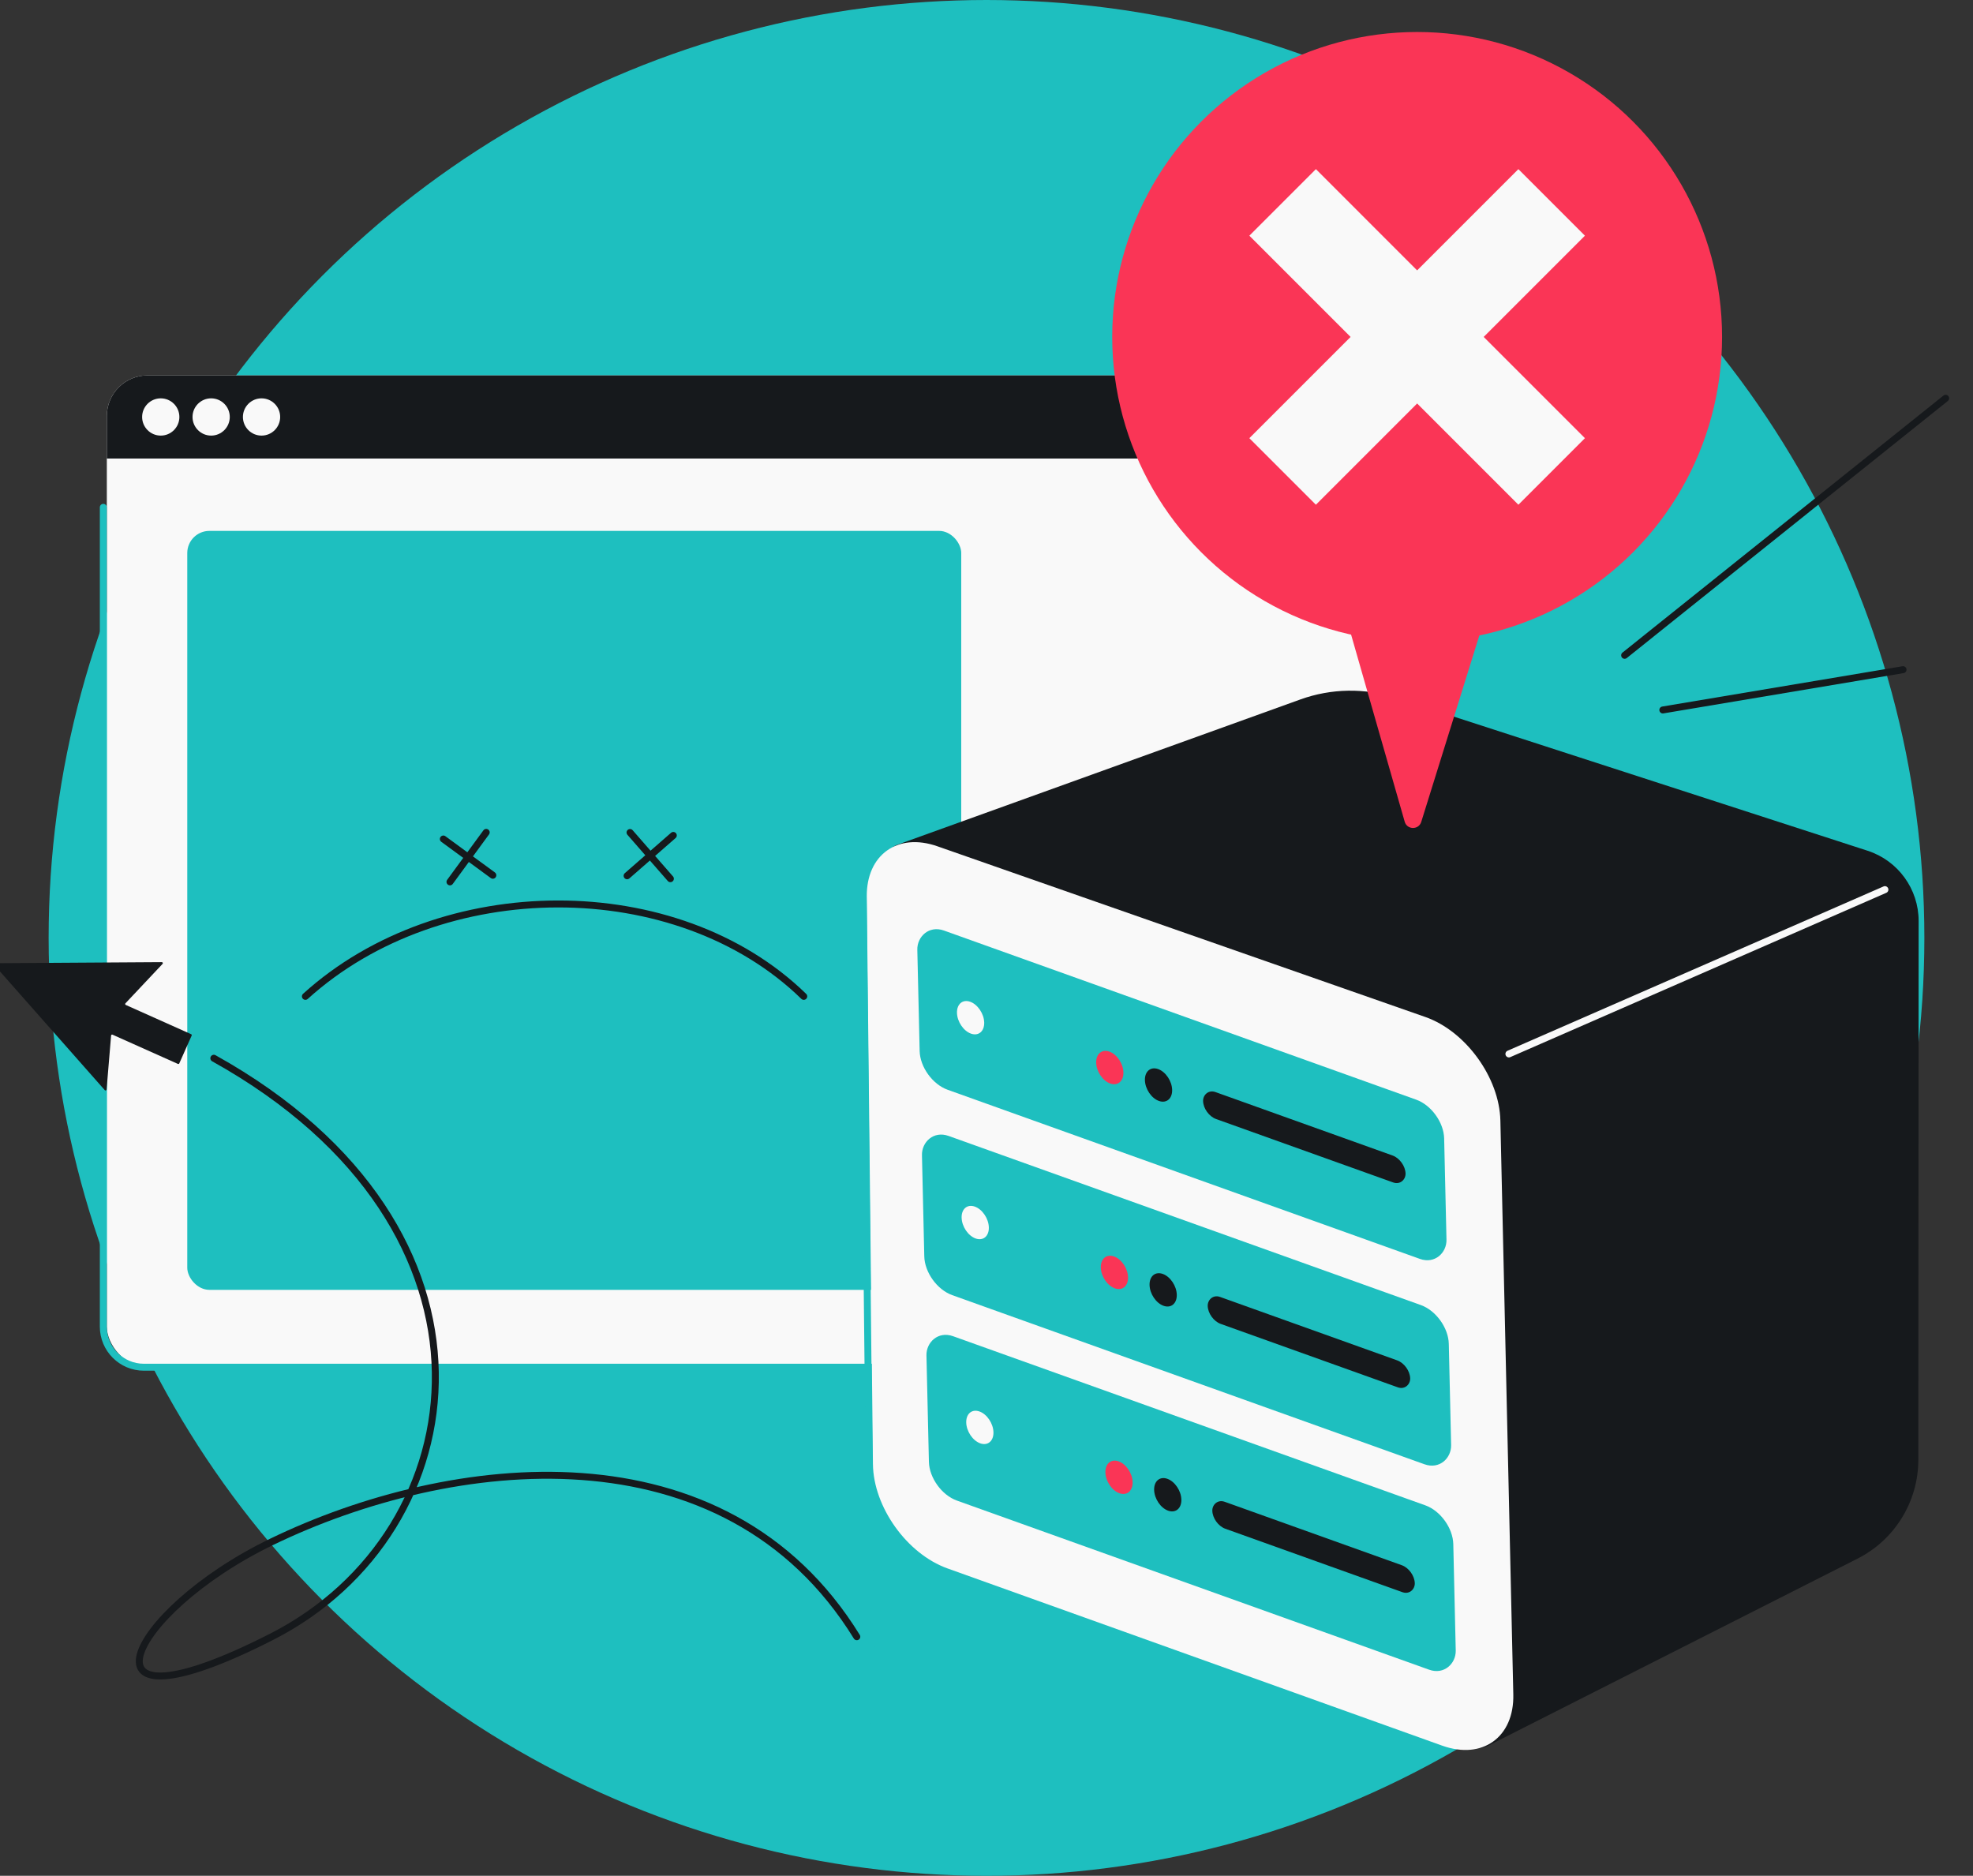 <svg width="568" height="540" viewBox="0 0 568 540" fill="none" xmlns="http://www.w3.org/2000/svg">
<rect x="0" y="0" width="568" height="540" fill="#333333" stroke="none"/>
<g clip-path="url(#clip0_314_962)">
<circle cx="284" cy="270" r="270" fill="#1EBFBF"/>
<rect x="30.756" y="108.071" width="368.175" height="285.521" rx="11.69" fill="#F9F9F9"/>
<path d="M398.931 393.592H41.431C34.975 393.592 29.741 388.358 29.741 381.902V146.048" stroke="#1EBFBF" stroke-width="2" stroke-linecap="round"/>
<rect x="53.912" y="152.829" width="222.815" height="218.488" rx="6.376" fill="#1EBFBF"/>
<path d="M387.241 108.071H42.446C35.99 108.071 30.756 113.305 30.756 119.761V132.002H398.931V119.761C398.931 113.305 393.697 108.071 387.241 108.071Z" fill="#16191C"/>
<circle cx="46.278" cy="120.036" r="5.362" fill="#F9F9F9"/>
<circle cx="60.787" cy="120.036" r="5.362" fill="#F9F9F9"/>
<circle cx="75.295" cy="120.036" r="5.362" fill="#F9F9F9"/>
<path d="M87.918 286.831C126.922 251.495 194.857 251.228 231.391 286.831" stroke="#16191C" stroke-width="2" stroke-linecap="round"/>
<path d="M139.974 239.621L129.54 253.871M127.632 241.529L141.882 251.963" stroke="#16191C" stroke-width="2" stroke-linecap="round"/>
<path d="M193.837 240.497L180.535 252.115M181.377 239.655L192.996 252.957" stroke="#16191C" stroke-width="2" stroke-linecap="round"/>
<path d="M423.45 502.856L266.515 444.296C264.192 443.429 262.622 441.247 262.538 438.769L256.019 246.363C255.972 244.98 256.822 243.725 258.124 243.256L374.371 201.35C383.242 198.152 392.924 197.994 401.894 200.902L537.649 244.906C546.418 247.748 552.356 255.919 552.35 265.137L552.259 420.256C552.252 432.266 545.496 443.253 534.782 448.679L428.355 502.582C426.83 503.354 425.052 503.454 423.45 502.856Z" fill="#16191C"/>
<path d="M434.393 303.403L542.641 256.101" stroke="#F9F9F9" stroke-width="2" stroke-linecap="round"/>
<path d="M431.938 322.573C431.66 310.217 421.954 296.831 410.321 292.762L269.818 243.609C258.418 239.621 249.402 246.077 249.533 258.135L251.307 421.477C251.441 433.819 261.09 447.324 272.761 451.506L415.212 502.538C426.781 506.682 435.936 500.082 435.66 487.795L431.938 322.573Z" fill="#F9F9F9"/>
<rect width="161.178" height="45.834" rx="8.345" transform="matrix(-0.941 -0.337 0.023 1 415.56 319.382)" fill="#1EBFBF"/>
<rect width="61.943" height="7.76" rx="3.88" transform="matrix(-0.941 -0.337 0.023 1 404.551 333.948)" fill="#16191C"/>
<ellipse cx="4.165" cy="4.585" rx="4.165" ry="4.585" transform="matrix(-0.941 -0.337 0.023 1 337.339 309.167)" fill="#16191C"/>
<ellipse cx="4.165" cy="4.585" rx="4.165" ry="4.585" transform="matrix(-0.941 -0.337 0.023 1 323.309 304.142)" fill="#FA3556"/>
<ellipse cx="4.165" cy="4.585" rx="4.165" ry="4.585" transform="matrix(-0.941 -0.337 0.023 1 283.234 289.788)" fill="#F9F9F9"/>
<rect width="161.178" height="45.834" rx="8.345" transform="matrix(-0.941 -0.337 0.023 1 416.897 378.51)" fill="#1EBFBF"/>
<rect width="61.943" height="7.76" rx="3.88" transform="matrix(-0.941 -0.337 0.023 1 405.882 392.924)" fill="#16191C"/>
<ellipse cx="4.165" cy="4.585" rx="4.165" ry="4.585" transform="matrix(-0.941 -0.337 0.023 1 338.675 368.138)" fill="#16191C"/>
<ellipse cx="4.165" cy="4.585" rx="4.165" ry="4.585" transform="matrix(-0.941 -0.337 0.023 1 324.643 363.111)" fill="#FA3556"/>
<ellipse cx="4.165" cy="4.585" rx="4.165" ry="4.585" transform="matrix(-0.941 -0.337 0.023 1 284.57 348.759)" fill="#F9F9F9"/>
<rect width="161.178" height="47.312" rx="8.345" transform="matrix(-0.941 -0.337 0.023 1 418.191 436.165)" fill="#1EBFBF"/>
<rect width="61.943" height="7.76" rx="3.88" transform="matrix(-0.941 -0.337 0.023 1 407.209 451.895)" fill="#16191C"/>
<ellipse cx="4.165" cy="4.585" rx="4.165" ry="4.585" transform="matrix(-0.941 -0.337 0.023 1 339.993 427.119)" fill="#16191C"/>
<ellipse cx="4.165" cy="4.585" rx="4.165" ry="4.585" transform="matrix(-0.941 -0.337 0.023 1 325.962 422.094)" fill="#FA3556"/>
<ellipse cx="4.165" cy="4.585" rx="4.165" ry="4.585" transform="matrix(-0.941 -0.337 0.023 1 285.897 407.731)" fill="#F9F9F9"/>
<path d="M248.434 254.747L250.96 495.001" stroke="#1EBFBF" stroke-width="2" stroke-linecap="round"/>
<circle cx="407.975" cy="96.995" r="87.785" fill="#FA3556"/>
<path d="M409.158 236.603L437.723 144.937C438.222 143.336 437.026 141.71 435.349 141.71H380.521C378.868 141.71 377.675 143.293 378.13 144.882L404.393 236.548C405.073 238.922 408.424 238.961 409.158 236.603Z" fill="#FA3556"/>
<path d="M456.279 67.847L427.132 96.994L456.279 126.141L437.122 145.299L407.974 116.151L378.828 145.299L359.672 126.141L388.818 96.994L359.672 67.847L378.828 48.691L407.974 77.838L437.122 48.691L456.279 67.847Z" fill="#F9F9F9"/>
<path d="M46.805 277.475C46.983 277.285 46.848 276.975 46.588 276.976L-1.451 277.284C-1.705 277.286 -1.839 277.585 -1.671 277.775L30.168 313.828C30.34 314.024 30.663 313.917 30.684 313.657L31.982 298.104C31.999 297.901 32.211 297.775 32.397 297.858L51.22 306.278C51.369 306.345 51.544 306.278 51.611 306.129L55.179 298.112C55.246 297.963 55.179 297.789 55.03 297.722L36.211 289.302C36.025 289.219 35.977 288.977 36.117 288.829L46.805 277.475Z" fill="#16191C"/>
<path d="M560.13 114.651L467.709 188.65M478.704 204.383L547.864 192.781" stroke="#16191C" stroke-width="2" stroke-linecap="round"/>
<path d="M246.662 471.174C208.651 409.535 129.73 418.932 78.234 443.843C36.111 464.22 19.346 501.181 78.234 471.174C137.7 440.873 149.892 353.814 61.56 304.644" stroke="#16191C" stroke-width="2" stroke-linecap="round"/>
</g>
<defs>
<clipPath id="clip0_314_962">
<rect width="568" height="540" rx="48" fill="white"/>
</clipPath>
</defs>
</svg>
